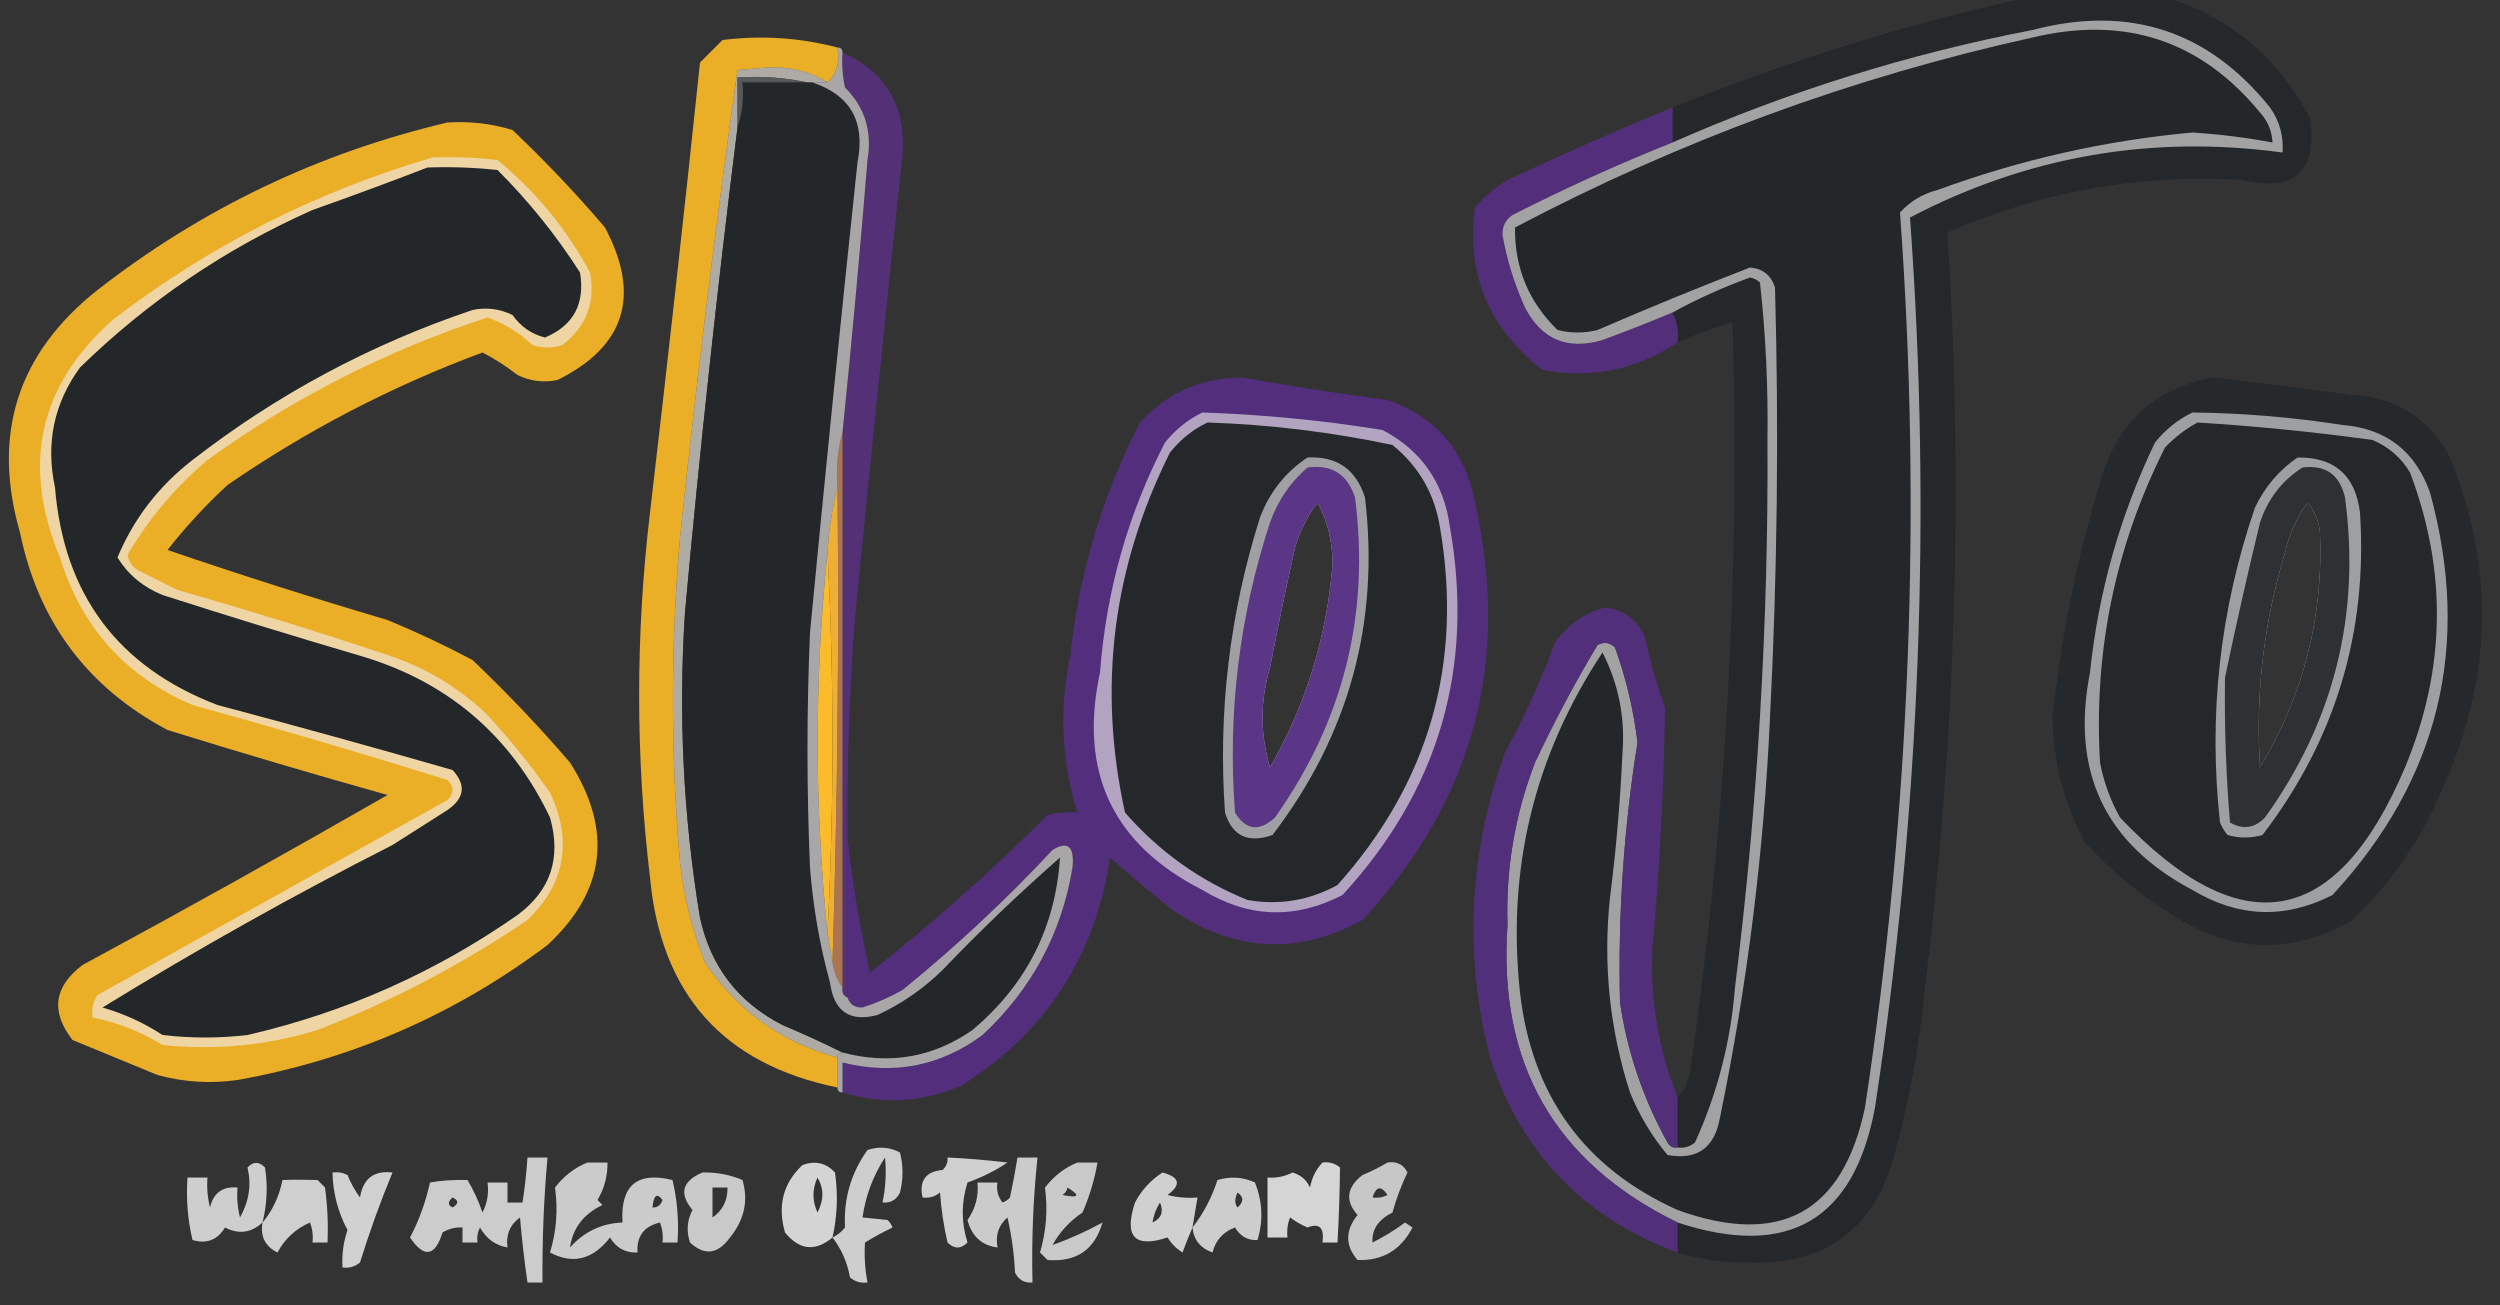 <?xml version="1.0" encoding="UTF-8"?>
<!DOCTYPE svg PUBLIC "-//W3C//DTD SVG 1.1//EN" "http://www.w3.org/Graphics/SVG/1.1/DTD/svg11.dtd">
<svg xmlns="http://www.w3.org/2000/svg" version="1.1" width="500px" height="261px" style="shape-rendering:geometricPrecision; text-rendering:geometricPrecision; image-rendering:optimizeQuality; fill-rule:evenodd; clip-rule:evenodd" xmlns:xlink="http://www.w3.org/1999/xlink">
<rect width="100%" height="100%" fill="#333333" stroke="none"/>
<g><path style="opacity:0.911" fill="#24282b" d="M 405.5,-0.5 C 414.833,-0.5 424.167,-0.5 433.5,-0.5C 446.102,3.585 455.602,11.585 462,23.5C 463.526,34.309 459.026,38.476 448.5,36C 428.008,34.749 408.341,38.249 389.5,46.5C 392.7,96.875 391.2,147.208 385,197.5C 383.97,208.679 381.97,219.679 379,230.5C 375.081,245.714 365.248,253.047 349.5,252.5C 344.703,252.577 340.037,251.91 335.5,250.5C 335.5,248.5 335.5,246.5 335.5,244.5C 357.63,251.765 370.797,244.098 375,221.5C 383.99,162.367 386.323,103.033 382,43.5C 405.383,31.259 430.216,26.925 456.5,30.5C 456.741,27.206 455.908,24.206 454,21.5C 441.642,6.111 425.808,0.944 406.5,6C 381.61,10.798 357.61,18.298 334.5,28.5C 334.5,26.167 334.5,23.833 334.5,21.5C 357.626,12.14 381.292,4.807 405.5,-0.5 Z"/></g>
<g><path style="opacity:0.907" fill="#fcba26" d="M 167.5,9.5 C 168.01,12.388 167.344,14.721 165.5,16.5C 161.931,14.274 157.931,13.274 153.5,13.5C 151.5,13.667 149.5,13.833 147.5,14C 143.137,44.939 139.303,76.106 136,107.5C 134.111,129.177 134.111,150.844 136,172.5C 136.78,179.402 138.446,186.069 141,192.5C 147.406,202.128 156.239,208.462 167.5,211.5C 167.5,213.5 167.5,215.5 167.5,217.5C 144.681,212.842 132.181,198.842 130,175.5C 127.101,151.192 127.101,126.859 130,102.5C 133.521,72.517 136.855,42.517 140,12.5C 141.5,11 143,9.5 144.5,8C 152.306,7.026 159.973,7.526 167.5,9.5 Z"/></g>
<g><path style="opacity:0.865" fill="#593082" d="M 168.5,10.5 C 177.208,14.396 181.208,21.23 180.5,31C 177.21,61.82 174.043,92.653 171,123.5C 169.882,138.146 169.382,152.813 169.5,167.5C 169.5,178.167 169.5,188.833 169.5,199.5C 168.662,199.158 168.328,198.492 168.5,197.5C 168.5,160.5 168.5,123.5 168.5,86.5C 170.349,68.357 172.016,50.19 173.5,32C 174.469,26.282 172.969,21.449 169,17.5C 168.503,15.19 168.337,12.857 168.5,10.5 Z"/></g>
<g><path style="opacity:0.651" fill="#f0eae0" d="M 165.5,16.5 C 164.5,16.5 163.5,16.5 162.5,16.5C 162.167,16.5 161.833,16.5 161.5,16.5C 157.03,15.514 152.363,15.181 147.5,15.5C 147.5,18.833 147.5,22.167 147.5,25.5C 143.452,57.763 139.952,90.097 137,122.5C 135.661,142.966 136.661,163.3 140,183.5C 142.121,193.284 147.621,200.451 156.5,205C 160.69,206.769 164.69,208.602 168.5,210.5C 167.833,210.5 167.5,210.833 167.5,211.5C 156.239,208.462 147.406,202.128 141,192.5C 138.446,186.069 136.78,179.402 136,172.5C 134.111,150.844 134.111,129.177 136,107.5C 139.303,76.106 143.137,44.939 147.5,14C 149.5,13.833 151.5,13.667 153.5,13.5C 157.931,13.274 161.931,14.274 165.5,16.5 Z"/></g>
<g><path style="opacity:0.91" fill="#595b5e" d="M 161.5,16.5 C 157.167,16.5 152.833,16.5 148.5,16.5C 148.81,19.713 148.477,22.713 147.5,25.5C 147.5,22.167 147.5,18.833 147.5,15.5C 152.363,15.181 157.03,15.514 161.5,16.5 Z"/></g>
<g><path style="opacity:1" fill="#24272a" d="M 161.5,16.5 C 161.833,16.5 162.167,16.5 162.5,16.5C 170.107,19.031 173.107,24.365 171.5,32.5C 168.169,63.814 165.002,95.148 162,126.5C 161.333,142.167 161.333,157.833 162,173.5C 162.6,181.307 163.934,188.974 166,196.5C 166.782,202.295 169.949,204.462 175.5,203C 180.356,200.74 184.689,197.74 188.5,194C 196.03,186.135 203.864,178.635 212,171.5C 211.114,185.418 205.281,196.918 194.5,206C 186.589,211.495 177.922,212.995 168.5,210.5C 164.69,208.602 160.69,206.769 156.5,205C 147.621,200.451 142.121,193.284 140,183.5C 136.661,163.3 135.661,142.966 137,122.5C 139.952,90.097 143.452,57.763 147.5,25.5C 148.477,22.713 148.81,19.713 148.5,16.5C 152.833,16.5 157.167,16.5 161.5,16.5 Z"/></g>
<g><path style="opacity:0.904" fill="#562e82" d="M 334.5,21.5 C 334.5,23.833 334.5,26.167 334.5,28.5C 323.613,32.851 312.946,37.684 302.5,43C 301.106,43.956 300.439,45.289 300.5,47C 301.397,52.024 302.897,56.857 305,61.5C 308.323,67.908 313.489,70.075 320.5,68C 325.23,66.258 329.897,64.425 334.5,62.5C 335.461,64.265 335.795,66.265 335.5,68.5C 327.245,73.973 318.245,75.807 308.5,74C 297.729,65.641 293.229,54.808 295,41.5C 296.873,39.291 299.04,37.458 301.5,36C 312.405,30.868 323.405,26.035 334.5,21.5 Z"/></g>
<g><path style="opacity:0.91" fill="#fcba26" d="M 89.5,24.5 C 93.936,24.21 98.269,24.71 102.5,26C 109.032,32.197 115.199,38.697 121,45.5C 128.216,59.114 125.049,69.28 111.5,76C 108.743,76.584 106.077,76.25 103.5,75C 101.277,73.267 98.944,71.767 96.5,70.5C 78.373,77.23 61.373,86.063 45.5,97C 41.132,101.033 37.132,105.366 33.5,110C 48.061,114.974 62.728,119.641 77.5,124C 83.287,126.394 88.954,129.06 94.5,132C 101.31,138.478 107.81,145.311 114,152.5C 122.616,166.07 121.116,178.237 109.5,189C 91.018,202.905 70.351,211.905 47.5,216C 42.096,216.772 36.763,216.439 31.5,215C 25.867,212.675 20.201,210.342 14.5,208C 10.097,202.343 10.764,197.343 16.5,193C 36.995,181.92 57.328,170.587 77.5,159C 62.774,154.869 48.107,150.536 33.5,146C 17.492,137.5 7.659,124.333 4,106.5C -1.67,86.845 3.497,70.678 19.5,58C 40.402,41.715 63.736,30.549 89.5,24.5 Z"/></g>
<g><path style="opacity:0.915" fill="#24282b" d="M 335.5,229.5 C 335.5,226.167 335.5,222.833 335.5,219.5C 336.793,218.158 337.626,216.491 338,214.5C 345.196,164.726 348.03,114.726 346.5,64.5C 342.736,65.548 339.069,66.882 335.5,68.5C 335.795,66.265 335.461,64.265 334.5,62.5C 339.398,59.805 344.565,57.472 350,55.5C 350.772,55.645 351.439,55.978 352,56.5C 353.144,66.906 353.644,77.406 353.5,88C 353.7,124.646 351.533,161.146 347,197.5C 346.142,208.336 343.475,218.669 339,228.5C 337.989,229.337 336.822,229.67 335.5,229.5 Z"/></g>
<g><path style="opacity:0.651" fill="#ddddde" d="M 335.5,244.5 C 310.899,232.486 299.566,212.653 301.5,185C 301.14,173.801 302.973,162.968 307,152.5C 310.8,144.397 314.966,136.564 319.5,129C 320.784,128.316 321.951,128.483 323,129.5C 325.229,135.681 326.729,142.014 327.5,148.5C 324.751,165.739 323.584,183.073 324,200.5C 325.471,210.412 328.637,219.745 333.5,228.5C 333.957,229.298 334.624,229.631 335.5,229.5C 336.822,229.67 337.989,229.337 339,228.5C 343.475,218.669 346.142,208.336 347,197.5C 351.533,161.146 353.7,124.646 353.5,88C 353.644,77.406 353.144,66.906 352,56.5C 351.439,55.978 350.772,55.645 350,55.5C 344.565,57.472 339.398,59.805 334.5,62.5C 329.897,64.425 325.23,66.258 320.5,68C 313.489,70.075 308.323,67.908 305,61.5C 302.897,56.857 301.397,52.024 300.5,47C 300.439,45.289 301.106,43.956 302.5,43C 312.946,37.684 323.613,32.851 334.5,28.5C 357.61,18.298 381.61,10.798 406.5,6C 425.808,0.944 441.642,6.111 454,21.5C 455.908,24.206 456.741,27.206 456.5,30.5C 430.216,26.925 405.383,31.259 382,43.5C 386.323,103.033 383.99,162.367 375,221.5C 370.797,244.098 357.63,251.765 335.5,244.5 Z"/></g>
<g><path style="opacity:1" fill="#23272a" d="M 406.5,7.5 C 424.982,3.081 440.149,8.081 452,22.5C 453.559,24.217 454.392,26.217 454.5,28.5C 449.217,27.514 443.884,26.847 438.5,26.5C 421.031,28.095 404.031,31.928 387.5,38C 384.53,38.763 382.03,40.263 380,42.5C 384.359,102.38 382.026,162.047 373,221.5C 368.542,242.568 356.042,249.401 335.5,242C 316.854,233.589 306.354,219.089 304,198.5C 301.339,173.81 306.839,151.143 320.5,130.5C 323.706,136.786 325.039,143.453 324.5,150.5C 324.063,160.2 323.23,169.866 322,179.5C 320.585,192.787 321.918,205.787 326,218.5C 327.871,223.081 330.371,227.248 333.5,231C 339.43,232.087 342.93,229.587 344,223.5C 349.439,197.111 352.773,170.445 354,143.5C 355.464,114.847 355.798,86.181 355,57.5C 354.204,55.033 352.537,53.7 350,53.5C 339.733,57.477 329.566,61.643 319.5,66C 316.833,66.667 314.167,66.667 311.5,66C 305.739,60.386 302.906,53.553 303,45.5C 335.892,28.151 370.392,15.484 406.5,7.5 Z"/></g>
<g><path style="opacity:0.909" fill="#562e83" d="M 168.5,218.5 C 168.5,216.5 168.5,214.5 168.5,212.5C 178.766,215.05 188.099,213.217 196.5,207C 206.325,197.848 212.325,186.681 214.5,173.5C 214.914,169.283 213.58,168.116 210.5,170C 201.102,180.067 191.102,189.4 180.5,198C 177.945,199.444 175.279,200.611 172.5,201.5C 170.962,201.547 169.962,200.88 169.5,199.5C 169.5,188.833 169.5,178.167 169.5,167.5C 170.472,176.45 171.972,185.45 174,194.5C 186.428,184.743 198.261,174.243 209.5,163C 211.473,162.505 213.473,162.338 215.5,162.5C 212.311,152.3 211.811,141.967 214,131.5C 215.732,114.892 220.399,99.225 228,84.5C 233.464,78.507 240.297,75.507 248.5,75.5C 258.135,77.217 267.802,78.717 277.5,80C 287.244,83.417 293.078,90.25 295,100.5C 302.173,132.31 294.673,160.143 272.5,184C 259.564,191.08 246.898,190.413 234.5,182C 230.241,178.619 226.074,175.119 222,171.5C 219.06,191.232 209.226,206.399 192.5,217C 184.599,220.492 176.599,220.992 168.5,218.5 Z M 263.5,100.5 C 265.561,104.278 266.561,108.444 266.5,113C 265.356,127.431 261.19,140.931 254,153.5C 252,146.833 252,140.167 254,133.5C 255.539,125.472 257.206,117.472 259,109.5C 259.986,106.194 261.486,103.194 263.5,100.5 Z"/></g>
<g><path style="opacity:0.909" fill="#24282b" d="M 442.5,75.5 C 451.834,76.555 461.167,77.722 470.5,79C 479.34,79.505 485.84,83.672 490,91.5C 498.868,113.289 498.535,134.955 489,156.5C 484.792,167.031 478.625,176.198 470.5,184C 458.407,190.998 446.407,190.664 434.5,183C 428.021,179.002 422.188,174.168 417,168.5C 412.797,160.69 410.631,152.356 410.5,143.5C 412.189,127.555 415.356,111.888 420,96.5C 423.292,84.7 430.792,77.7 442.5,75.5 Z M 461.5,100.5 C 462.927,102.148 463.76,104.148 464,106.5C 464.73,123.322 460.73,138.989 452,153.5C 451.055,138.884 452.722,124.55 457,110.5C 457.836,106.809 459.336,103.476 461.5,100.5 Z"/></g>
<g><path style="opacity:0.651" fill="#efeae4" d="M 86.5,31.5 C 90.846,31.334 95.179,31.501 99.5,32C 107.178,38.337 113.345,45.837 118,54.5C 119.124,60.424 117.291,65.258 112.5,69C 110.5,69.667 108.5,69.667 106.5,69C 103.872,66.534 100.872,64.701 97.5,63.5C 77.278,70.11 58.612,79.61 41.5,92C 35.025,97.466 29.692,103.799 25.5,111C 25.759,112.261 26.426,113.261 27.5,114C 30.167,115.333 32.833,116.667 35.5,118C 49.593,122.023 63.593,126.357 77.5,131C 84.874,133.434 91.374,137.267 97,142.5C 101.712,147.543 106.045,152.877 110,158.5C 114.549,168.187 113.049,176.687 105.5,184C 92.383,192.893 78.383,200.226 63.5,206C 53.375,209.106 43.042,210.106 32.5,209C 28.137,206.316 23.47,204.482 18.5,203.5C 18.287,201.856 18.62,200.356 19.5,199C 42.833,186 66.167,173 89.5,160C 90.833,158.667 90.833,157.333 89.5,156C 72.585,150.709 55.585,145.709 38.5,141C 25.085,135.254 16.252,125.42 12,111.5C 4.264,92.975 7.764,77.142 22.5,64C 41.827,49.17 63.16,38.337 86.5,31.5 Z"/></g>
<g><path style="opacity:1" fill="#23272a" d="M 85.5,33.5 C 90.178,33.334 94.845,33.501 99.5,34C 105.759,40.255 111.259,47.089 116,54.5C 117.037,60.765 114.704,65.099 109,67.5C 106.324,66.838 104.157,65.338 102.5,63C 99.923,61.75 97.257,61.416 94.5,62C 74.051,68.888 55.384,78.888 38.5,92C 31.715,97.266 26.715,103.766 23.5,111.5C 25.597,114.909 28.597,117.409 32.5,119C 45.437,123.152 58.437,127.152 71.5,131C 89.23,136.065 102.063,146.898 110,163.5C 112.302,171.584 110.135,178.084 103.5,183C 87.071,194.479 69.071,202.479 49.5,207C 43.833,207.667 38.167,207.667 32.5,207C 28.78,204.569 24.78,202.736 20.5,201.5C 39.313,189.922 58.647,179.089 78.5,169C 82.167,166.667 85.833,164.333 89.5,162C 92.932,159.633 93.265,156.966 90.5,154C 74.861,149.507 59.195,145.174 43.5,141C 23.598,133.394 12.764,118.894 11,97.5C 9.111,88.679 10.778,80.679 16,73.5C 29.606,60.231 45.106,49.731 62.5,42C 70.293,39.239 77.959,36.406 85.5,33.5 Z"/></g>
<g><path style="opacity:0.651" fill="#e4e2e7" d="M 240.5,82.5 C 252.57,82.9 264.57,84.067 276.5,86C 284.311,90.096 288.811,96.596 290,105.5C 294.921,133.579 287.754,158.079 268.5,179C 258.983,183.923 249.65,183.59 240.5,178C 222.532,168.892 215.699,154.392 220,134.5C 221.235,118.219 225.568,102.886 233,88.5C 235.114,85.879 237.614,83.879 240.5,82.5 Z M 263.5,100.5 C 261.486,103.194 259.986,106.194 259,109.5C 257.206,117.472 255.539,125.472 254,133.5C 252,140.167 252,146.833 254,153.5C 261.19,140.931 265.356,127.431 266.5,113C 266.561,108.444 265.561,104.278 263.5,100.5 Z"/></g>
<g><path style="opacity:1" fill="#24282b" d="M 241.5,84.5 C 253.979,84.914 266.313,86.414 278.5,89C 283.761,93.269 286.928,98.769 288,105.5C 292.645,132.687 285.812,156.52 267.5,177C 261.847,180.098 255.847,181.098 249.5,180C 239.963,176.136 231.796,170.303 225,162.5C 219.499,137.495 222.499,113.495 234,90.5C 236.134,87.847 238.634,85.847 241.5,84.5 Z M 263.5,100.5 C 261.486,103.194 259.986,106.194 259,109.5C 257.206,117.472 255.539,125.472 254,133.5C 252,140.167 252,146.833 254,153.5C 261.19,140.931 265.356,127.431 266.5,113C 266.561,108.444 265.561,104.278 263.5,100.5 Z"/></g>
<g><path style="opacity:1" fill="#ab7553" d="M 168.5,86.5 C 168.5,123.5 168.5,160.5 168.5,197.5C 167.463,196.07 166.796,194.403 166.5,192.5C 167.498,161.004 167.832,129.338 167.5,97.5C 167.185,93.629 167.518,89.962 168.5,86.5 Z"/></g>
<g><path style="opacity:1" fill="#eeaf32" d="M 167.5,97.5 C 167.832,129.338 167.498,161.004 166.5,192.5C 166.167,190.5 165.833,188.5 165.5,186.5C 166.833,161.167 166.833,135.833 165.5,110.5C 165.77,105.972 166.437,101.639 167.5,97.5 Z"/></g>
<g><path style="opacity:0.651" fill="#e1dfe4" d="M 261.5,91.5 C 267.362,91.189 271.196,93.856 273,99.5C 275.959,124.498 269.792,146.998 254.5,167C 249.615,168.718 246.449,167.218 245,162.5C 243.586,142.397 245.919,122.73 252,103.5C 253.92,98.424 257.086,94.424 261.5,91.5 Z M 263.5,100.5 C 261.486,103.194 259.986,106.194 259,109.5C 257.206,117.472 255.539,125.472 254,133.5C 252,140.167 252,146.833 254,153.5C 261.19,140.931 265.356,127.431 266.5,113C 266.561,108.444 265.561,104.278 263.5,100.5 Z"/></g>
<g><path style="opacity:0.928" fill="#572f83" d="M 261.5,93.5 C 266.342,92.842 269.509,94.842 271,99.5C 274.021,122.831 268.688,144.164 255,163.5C 251.844,166.399 249.178,166.065 247,162.5C 245.492,142.717 247.826,123.384 254,104.5C 255.549,100.13 258.049,96.463 261.5,93.5 Z M 263.5,100.5 C 261.486,103.194 259.986,106.194 259,109.5C 257.206,117.472 255.539,125.472 254,133.5C 252,140.167 252,146.833 254,153.5C 261.19,140.931 265.356,127.431 266.5,113C 266.561,108.444 265.561,104.278 263.5,100.5 Z"/></g>
<g><path style="opacity:1" fill="#fcbb2b" d="M 165.5,110.5 C 166.833,135.833 166.833,161.167 165.5,186.5C 162.875,161.179 162.875,135.846 165.5,110.5 Z"/></g>
<g><path style="opacity:0.651" fill="#dedfdf" d="M 438.5,82.5 C 448.558,82.612 458.558,83.445 468.5,85C 477.212,85.706 483.045,90.206 486,98.5C 494.362,129.043 487.862,155.877 466.5,179C 457,183.851 447.667,183.518 438.5,178C 420.949,168.728 414.116,154.228 418,134.5C 419.687,118.388 424.02,103.055 431,88.5C 433.114,85.879 435.614,83.879 438.5,82.5 Z M 461.5,100.5 C 459.336,103.476 457.836,106.809 457,110.5C 452.722,124.55 451.055,138.884 452,153.5C 460.73,138.989 464.73,123.322 464,106.5C 463.76,104.148 462.927,102.148 461.5,100.5 Z"/></g>
<g><path style="opacity:1" fill="#24282b" d="M 439.5,84.5 C 451.205,85.228 462.872,86.395 474.5,88C 477.735,89.36 480.235,91.527 482,94.5C 489.491,114.237 489.158,133.904 481,153.5C 467.294,185.778 448.294,189.111 424,163.5C 422.073,160.052 420.739,156.385 420,152.5C 418.713,130.267 423.046,109.267 433,89.5C 434.965,87.45 437.132,85.783 439.5,84.5 Z M 461.5,100.5 C 459.336,103.476 457.836,106.809 457,110.5C 452.722,124.55 451.055,138.884 452,153.5C 460.73,138.989 464.73,123.322 464,106.5C 463.76,104.148 462.927,102.148 461.5,100.5 Z"/></g>
<g><path style="opacity:0.914" fill="#562f82" d="M 335.5,219.5 C 335.5,222.833 335.5,226.167 335.5,229.5C 334.624,229.631 333.957,229.298 333.5,228.5C 328.637,219.745 325.471,210.412 324,200.5C 323.584,183.073 324.751,165.739 327.5,148.5C 326.729,142.014 325.229,135.681 323,129.5C 321.951,128.483 320.784,128.316 319.5,129C 314.966,136.564 310.8,144.397 307,152.5C 302.973,162.968 301.14,173.801 301.5,185C 299.566,212.653 310.899,232.486 335.5,244.5C 335.5,246.5 335.5,248.5 335.5,250.5C 316.756,243.588 304.256,230.588 298,211.5C 292.756,190.889 293.756,170.555 301,150.5C 304.881,143.405 308.215,136.071 311,128.5C 313.536,124.954 316.87,122.62 321,121.5C 324.814,121.981 327.48,123.981 329,127.5C 330.025,132.268 331.358,136.934 333,141.5C 332.766,157.517 331.932,173.517 330.5,189.5C 330.011,199.897 331.677,209.897 335.5,219.5 Z"/></g>
<g><path style="opacity:0.651" fill="#dedfdf" d="M 459.5,91.5 C 466.908,91.405 471.075,95.071 472,102.5C 473.571,126.452 467.071,147.952 452.5,167C 450.167,167.667 447.833,167.667 445.5,167C 444.874,166.25 444.374,165.416 444,164.5C 441.635,143.011 443.969,122.011 451,101.5C 452.978,97.362 455.811,94.029 459.5,91.5 Z M 461.5,100.5 C 459.336,103.476 457.836,106.809 457,110.5C 452.722,124.55 451.055,138.884 452,153.5C 460.73,138.989 464.73,123.322 464,106.5C 463.76,104.148 462.927,102.148 461.5,100.5 Z"/></g>
<g><path style="opacity:0.922" fill="#25292c" d="M 460.5,93.5 C 465.092,92.916 467.925,94.916 469,99.5C 472.141,122.935 466.808,144.268 453,163.5C 450.925,165.648 448.592,165.982 446,164.5C 445.196,154.834 444.862,145.168 445,135.5C 447.168,125.159 449.501,114.825 452,104.5C 453.582,99.765 456.415,96.099 460.5,93.5 Z M 461.5,100.5 C 459.336,103.476 457.836,106.809 457,110.5C 452.722,124.55 451.055,138.884 452,153.5C 460.73,138.989 464.73,123.322 464,106.5C 463.76,104.148 462.927,102.148 461.5,100.5 Z"/></g>
<g><path style="opacity:0.651" fill="#e7e3e3" d="M 167.5,9.5 C 168.167,9.5 168.5,9.833 168.5,10.5C 168.337,12.857 168.503,15.19 169,17.5C 172.969,21.449 174.469,26.282 173.5,32C 172.016,50.19 170.349,68.357 168.5,86.5C 167.518,89.962 167.185,93.629 167.5,97.5C 166.437,101.639 165.77,105.972 165.5,110.5C 162.875,135.846 162.875,161.179 165.5,186.5C 165.833,188.5 166.167,190.5 166.5,192.5C 166.796,194.403 167.463,196.07 168.5,197.5C 168.328,198.492 168.662,199.158 169.5,199.5C 169.962,200.88 170.962,201.547 172.5,201.5C 175.279,200.611 177.945,199.444 180.5,198C 191.102,189.4 201.102,180.067 210.5,170C 213.58,168.116 214.914,169.283 214.5,173.5C 212.325,186.681 206.325,197.848 196.5,207C 188.099,213.217 178.766,215.05 168.5,212.5C 168.5,214.5 168.5,216.5 168.5,218.5C 167.833,218.5 167.5,218.167 167.5,217.5C 167.5,215.5 167.5,213.5 167.5,211.5C 167.5,210.833 167.833,210.5 168.5,210.5C 177.922,212.995 186.589,211.495 194.5,206C 205.281,196.918 211.114,185.418 212,171.5C 203.864,178.635 196.03,186.135 188.5,194C 184.689,197.74 180.356,200.74 175.5,203C 169.949,204.462 166.782,202.295 166,196.5C 163.934,188.974 162.6,181.307 162,173.5C 161.333,157.833 161.333,142.167 162,126.5C 165.002,95.148 168.169,63.814 171.5,32.5C 173.107,24.365 170.107,19.031 162.5,16.5C 163.5,16.5 164.5,16.5 165.5,16.5C 167.344,14.721 168.01,12.388 167.5,9.5 Z"/></g>
<g><path style="opacity:0.761" fill="#fefffe" d="M 166.5,247.5 C 167.458,247.047 168.292,246.381 169,245.5C 168.703,239.743 170.203,234.577 173.5,230C 175.769,229.242 177.936,229.409 180,230.5C 180.667,233.167 180.667,235.833 180,238.5C 179.29,239.973 178.124,240.64 176.5,240.5C 177.135,237.507 177.301,234.507 177,231.5C 174.618,235.144 173.118,239.144 172.5,243.5C 173.909,243.654 175.576,243.821 177.5,244C 177.957,244.414 178.291,244.914 178.5,245.5C 176.614,246.406 174.78,247.406 173,248.5C 172.825,251.157 172.992,253.824 173.5,256.5C 172.178,256.67 171.011,256.337 170,255.5C 169.467,252.495 168.3,249.828 166.5,247.5 Z"/></g>
<g><path style="opacity:0.747" fill="#fefffe" d="M 105.5,231.5 C 106.833,231.5 108.167,231.5 109.5,231.5C 108.76,239.812 108.427,248.146 108.5,256.5C 107.5,256.5 106.5,256.5 105.5,256.5C 104.869,252.196 104.369,247.863 104,243.5C 101.984,244.955 101.151,246.955 101.5,249.5C 99.09,249.079 97.257,247.746 96,245.5C 95.517,246.448 95.35,247.448 95.5,248.5C 94.5,248.5 93.5,248.5 92.5,248.5C 92.5,247.5 92.5,246.5 92.5,245.5C 91.07,245.421 89.736,245.754 88.5,246.5C 87.004,251.333 84.838,251.667 82,247.5C 83.762,244.207 85.095,240.54 86,236.5C 88.269,236.096 90.769,235.929 93.5,236C 94.723,238.052 95.723,240.219 96.5,242.5C 97.466,240.604 97.799,238.604 97.5,236.5C 98.833,236.5 100.167,236.5 101.5,236.5C 101.5,237.833 101.5,239.167 101.5,240.5C 102.5,240.5 103.5,240.5 104.5,240.5C 104.963,237.518 105.296,234.518 105.5,231.5 Z M 90.5,239.5 C 91.773,240.077 91.773,240.743 90.5,241.5C 89.537,241.03 89.537,240.363 90.5,239.5 Z"/></g>
<g><path style="opacity:0.767" fill="#fefffe" d="M 189.5,231.5 C 193.4,231.682 197.4,232.016 201.5,232.5C 199.09,234.125 196.423,235.458 193.5,236.5C 192.23,240.516 192.23,244.516 193.5,248.5C 192.167,249.833 190.833,249.833 189.5,248.5C 188.746,245.223 188.246,241.89 188,238.5C 186.989,239.337 185.822,239.67 184.5,239.5C 183.79,236.14 185.124,234.307 188.5,234C 189.252,233.329 189.586,232.496 189.5,231.5 Z"/></g>
<g><path style="opacity:0.743" fill="#fefffe" d="M 203.5,231.5 C 204.833,231.5 206.167,231.5 207.5,231.5C 206.629,239.8 206.295,248.133 206.5,256.5C 204.876,256.64 203.71,255.973 203,254.5C 202.825,250.789 202.325,247.122 201.5,243.5C 199.717,245.023 199.051,247.023 199.5,249.5C 196.341,249.083 194.341,247.25 193.5,244C 195.085,241.744 195.752,239.244 195.5,236.5C 196.833,236.5 198.167,236.5 199.5,236.5C 199.238,237.978 199.571,239.311 200.5,240.5C 201.086,240.291 201.586,239.957 202,239.5C 202.567,236.832 203.067,234.166 203.5,231.5 Z"/></g>
<g><path style="opacity:0.761" fill="#fefffe" d="M 52.5,244.5 C 50.243,246.584 47.743,246.917 45,245.5C 43.484,248.006 41.318,248.84 38.5,248C 37.536,243.934 37.203,239.767 37.5,235.5C 38.833,235.5 40.167,235.5 41.5,235.5C 41.338,237.527 41.505,239.527 42,241.5C 42.687,238.574 44.52,237.241 47.5,237.5C 47.338,239.527 47.505,241.527 48,243.5C 49.818,240.267 50.318,236.933 49.5,233.5C 50.651,232.269 51.817,232.269 53,233.5C 53.579,237.203 53.412,240.869 52.5,244.5 Z"/></g>
<g><path style="opacity:0.746" fill="#fefffe" d="M 117.5,232.5 C 118.833,232.5 120.167,232.5 121.5,232.5C 121.534,235.199 120.867,237.699 119.5,240C 119.833,240.333 120.167,240.667 120.5,241C 116.715,242.793 114.548,245.626 114,249.5C 116.805,246.347 120.305,244.681 124.5,244.5C 124.067,237.094 127.401,234.26 134.5,236C 135.464,240.066 135.797,244.233 135.5,248.5C 134.5,248.5 133.5,248.5 132.5,248.5C 132.657,247.127 132.49,245.793 132,244.5C 128.793,245.255 127.293,247.255 127.5,250.5C 125.097,250.607 123.264,249.607 122,247.5C 118.579,251.928 114.579,252.928 110,250.5C 111.291,246.246 111.625,241.913 111,237.5C 112.805,235.174 114.972,233.508 117.5,232.5 Z M 130.5,241.5 C 130.73,239.017 131.397,238.517 132.5,240C 132.164,241.03 131.497,241.53 130.5,241.5 Z"/></g>
<g><path style="opacity:0.789" fill="#fefffe" d="M 166.5,247.5 C 163.04,250.377 159.873,250.044 157,246.5C 155.465,241.117 156.631,236.617 160.5,233C 163.063,232.082 165.23,232.582 167,234.5C 167.629,238.871 167.463,243.204 166.5,247.5 Z M 163.5,235.5 C 164.797,237.693 164.797,240.027 163.5,242.5C 162.425,240.189 162.425,237.856 163.5,235.5 Z"/></g>
<g><path style="opacity:0.735" fill="#fefffe" d="M 215.5,232.5 C 216.833,232.5 218.167,232.5 219.5,232.5C 218.907,235.945 217.907,239.279 216.5,242.5C 213.976,244.19 211.976,246.357 210.5,249C 213.9,247.797 217.233,246.297 220.5,244.5C 218.94,249.955 215.273,252.455 209.5,252C 209,251.5 208.5,251 208,250.5C 209.249,246.291 209.582,241.958 209,237.5C 210.805,235.174 212.972,233.508 215.5,232.5 Z M 213.5,237.5 C 216.137,239.154 215.803,239.654 212.5,239C 213.056,238.617 213.389,238.117 213.5,237.5 Z"/></g>
<g><path style="opacity:0.793" fill="#fefffe" d="M 264.5,232.5 C 265.822,232.33 266.989,232.663 268,233.5C 267.949,238.478 267.782,243.478 267.5,248.5C 266.5,248.5 265.5,248.5 264.5,248.5C 264.883,245.538 263.883,244.538 261.5,245.5C 260.252,244.96 259.085,244.293 258,243.5C 257.51,244.793 257.343,246.127 257.5,247.5C 256.167,247.5 254.833,247.5 253.5,247.5C 253.5,243.5 253.5,239.5 253.5,235.5C 255.262,235.643 256.929,235.309 258.5,234.5C 260.134,234.968 261.3,235.968 262,237.5C 262.366,235.548 263.199,233.882 264.5,232.5 Z"/></g>
<g><path style="opacity:0.726" fill="#fefffe" d="M 277.5,232.5 C 279.346,232.222 280.68,232.889 281.5,234.5C 280.252,237.07 279.252,239.737 278.5,242.5C 275.657,243.921 274.324,245.921 274.5,248.5C 276.809,247.349 278.976,246.016 281,244.5C 281.5,244.833 282,245.167 282.5,245.5C 280.168,250.011 276.502,252.178 271.5,252C 269.02,249.122 269.02,246.122 271.5,243C 268.984,240.146 269.317,237.479 272.5,235C 274.315,234.243 275.981,233.41 277.5,232.5 Z M 274.5,239.5 C 275.238,237.24 276.238,237.073 277.5,239C 276.552,239.483 275.552,239.649 274.5,239.5 Z"/></g>
<g><path style="opacity:0.771" fill="#fefffe" d="M 66.5,234.5 C 67.552,234.351 68.552,234.517 69.5,235C 70.147,236.609 70.98,238.109 72,239.5C 72.609,235.717 74.776,234.05 78.5,234.5C 76.069,240.37 73.902,246.37 72,252.5C 70.989,253.337 69.822,253.67 68.5,253.5C 68.344,250.934 68.678,248.434 69.5,246C 67.576,242.397 66.576,238.564 66.5,234.5 Z"/></g>
<g><path style="opacity:0.732" fill="#fefffe" d="M 140.5,234.5 C 143.271,234.421 145.937,234.921 148.5,236C 149.708,240.147 148.874,243.98 146,247.5C 143.571,250.86 140.905,251.193 138,248.5C 137.242,246.231 137.409,244.064 138.5,242C 135.759,238.711 136.425,236.211 140.5,234.5 Z M 142.5,243.5 C 142.5,241.5 142.5,239.5 142.5,237.5C 143.5,237.5 144.5,237.5 145.5,237.5C 145.539,240.089 144.539,242.089 142.5,243.5 Z"/></g>
<g><path style="opacity:0.767" fill="#fefffe" d="M 238.5,245.5 C 237.837,247.042 237.17,248.709 236.5,250.5C 235.281,249.737 234.281,248.737 233.5,247.5C 226.918,249.665 224.751,247.332 227,240.5C 228.309,238.024 230.142,236.024 232.5,234.5C 235.965,235.434 236.298,236.934 233.5,239C 235.473,239.495 237.473,239.662 239.5,239.5C 239.167,241.5 238.833,243.5 238.5,245.5 Z M 230.5,244.5 C 230.709,243.078 231.209,241.745 232,240.5C 232.773,242.352 232.273,243.686 230.5,244.5 Z"/></g>
<g><path style="opacity:0.764" fill="#fefffe" d="M 52.5,244.5 C 54.493,242.159 55.826,239.325 56.5,236C 58.653,235.923 60.986,235.923 63.5,236C 64,236.5 64.5,237 65,237.5C 65.499,241.152 65.665,244.818 65.5,248.5C 64.5,248.5 63.5,248.5 62.5,248.5C 62.657,247.127 62.49,245.793 62,244.5C 59.106,245.776 56.939,247.776 55.5,250.5C 53.022,249.278 52.022,247.278 52.5,244.5 Z"/></g>
<g><path style="opacity:0.752" fill="#fefffe" d="M 238.5,245.5 C 240.679,242.703 242.346,239.537 243.5,236C 246.099,235.231 248.599,235.398 251,236.5C 252.508,240.346 252.675,244.179 251.5,248C 249.593,248.132 248.093,247.298 247,245.5C 244.638,246.363 243.138,248.03 242.5,250.5C 240.069,249.64 238.736,247.973 238.5,245.5 Z M 247.5,238.5 C 248.776,239.386 248.776,240.386 247.5,241.5C 246.913,240.767 246.913,239.767 247.5,238.5 Z"/></g>
</svg>
